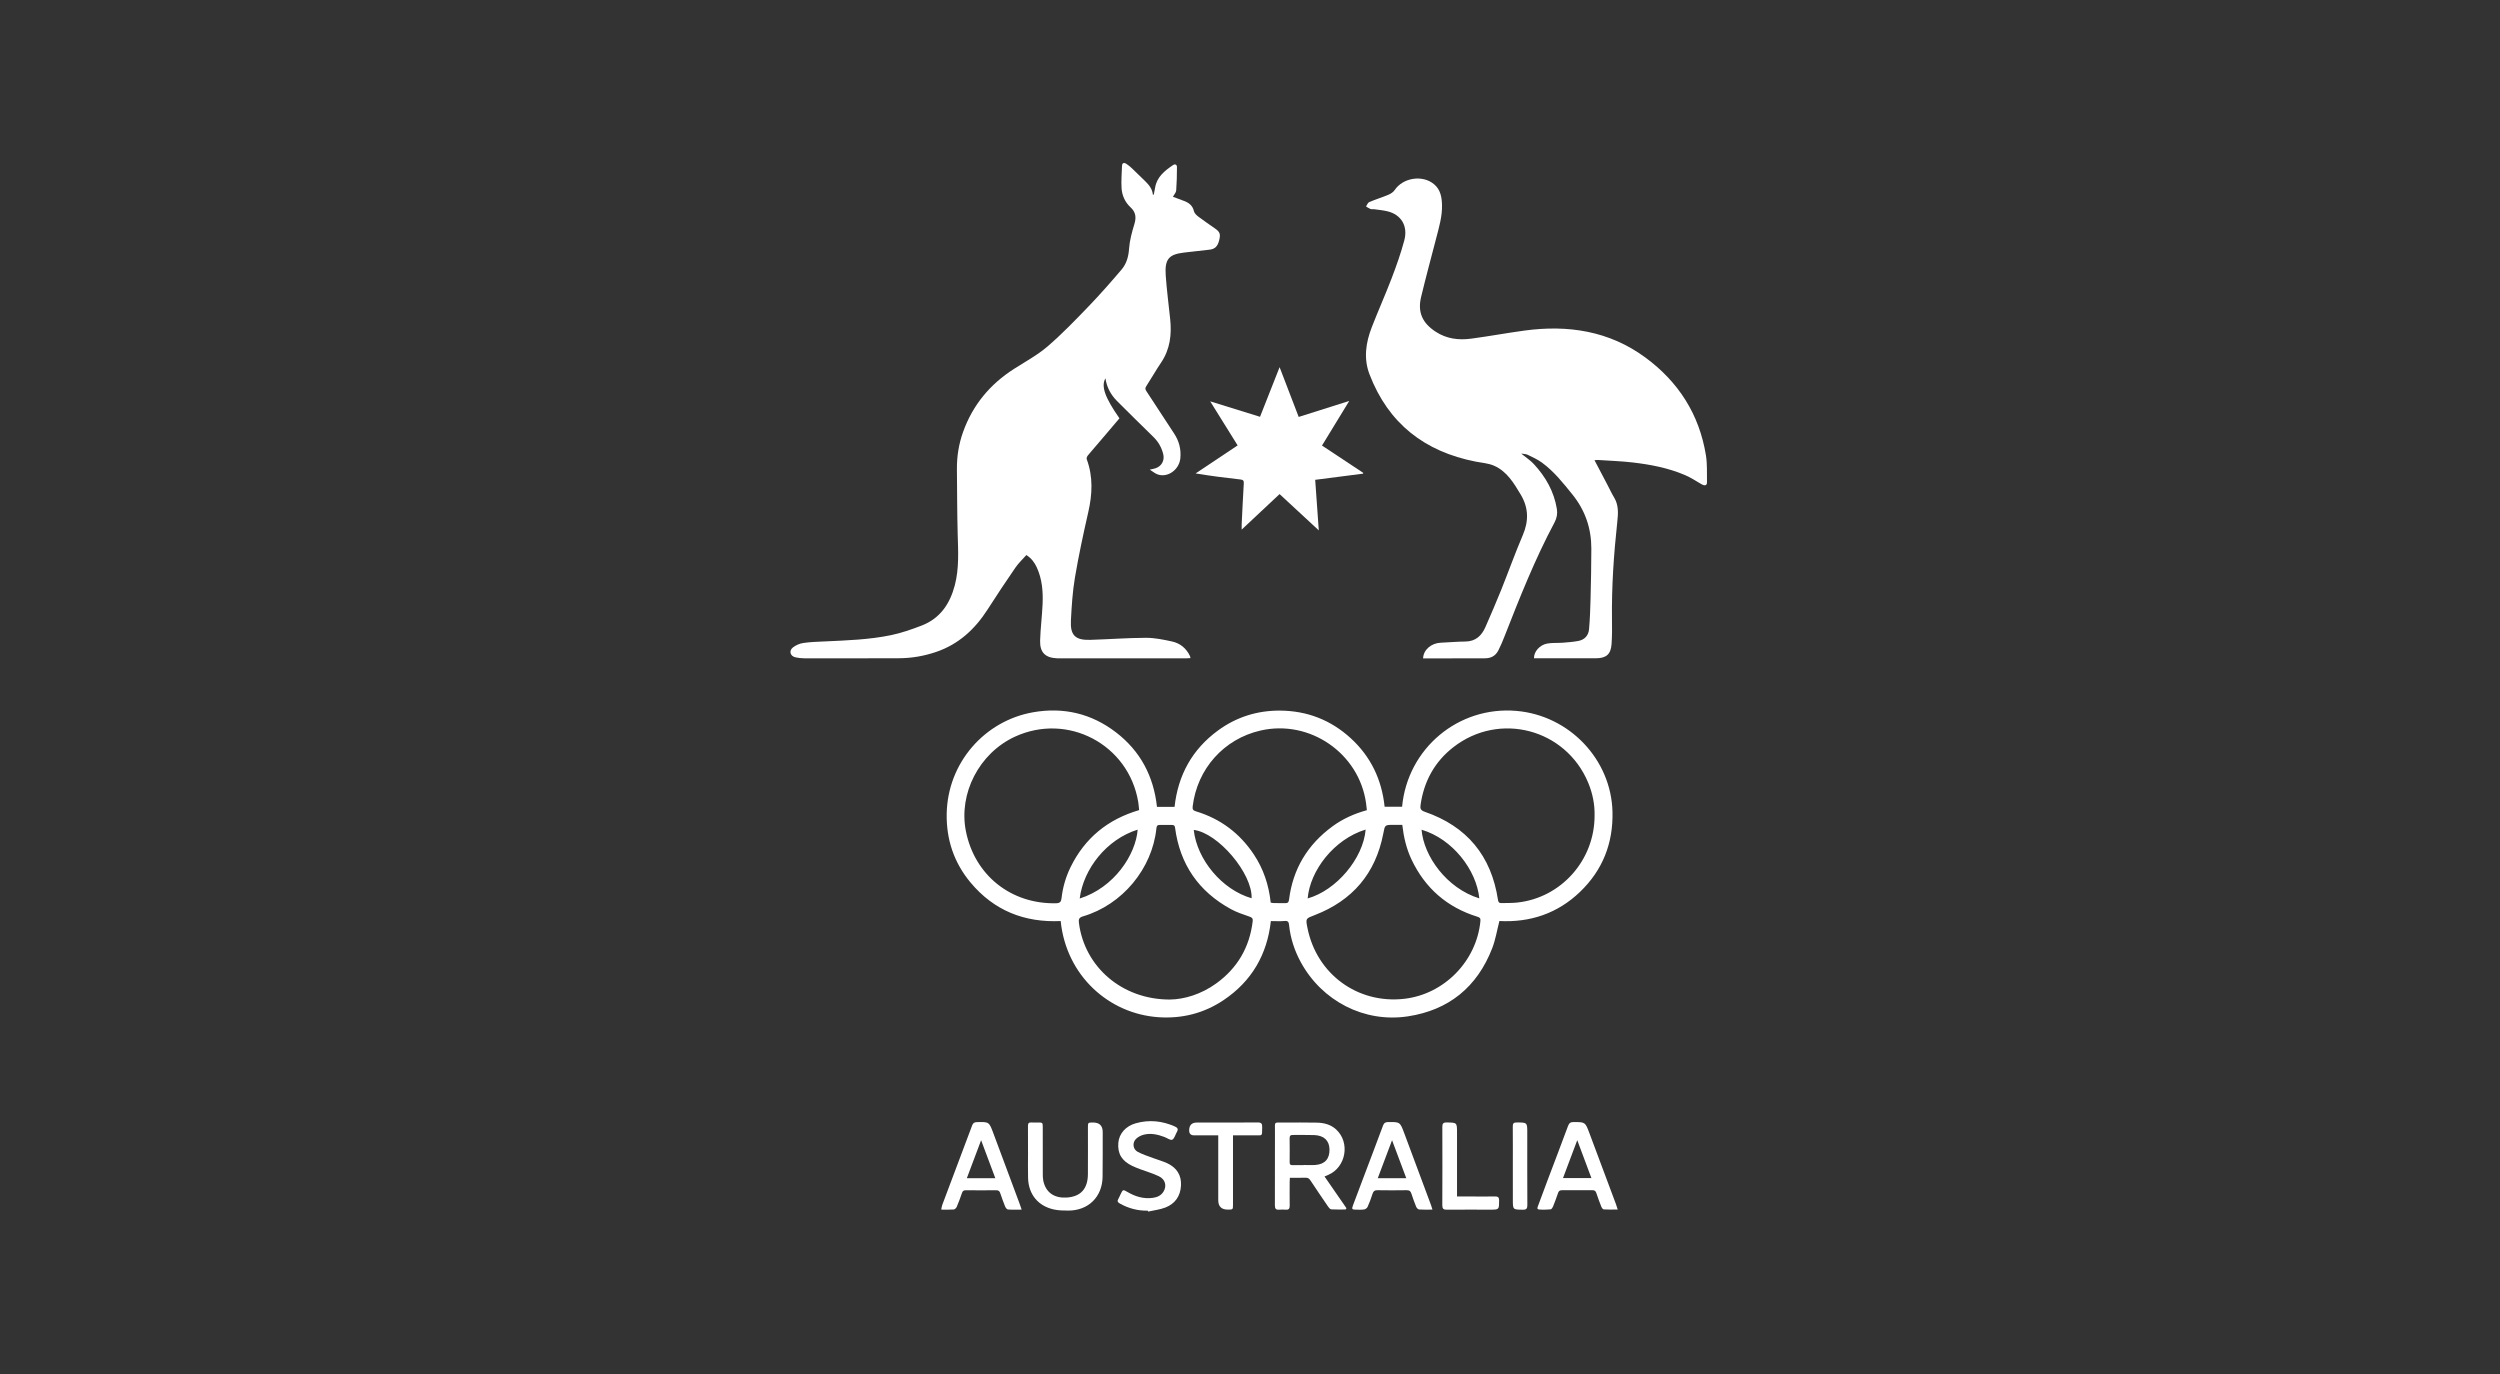 <svg width="231" height="127" viewBox="0 0 231 127" fill="none" xmlns="http://www.w3.org/2000/svg">
<rect x="0" y="0" width="231" height="127" fill="#333333" stroke="none"/>
<g clip-path="url(#clip0_580_251)">
<g clip-path="url(#clip1_580_251)">
<path d="M147.33 42.521C147.75 43.32 148.148 44.078 148.547 44.837C148.744 45.213 148.921 45.602 149.142 45.964C149.58 46.684 149.52 47.46 149.435 48.24C149.114 51.222 148.907 54.209 148.947 57.211C148.957 57.979 148.963 58.75 148.908 59.515C148.84 60.465 148.408 60.824 147.455 60.824C145.686 60.824 143.916 60.824 142.147 60.824C142.011 60.824 141.875 60.824 141.742 60.824C141.718 60.223 142.264 59.587 142.967 59.463C143.436 59.38 143.927 59.424 144.406 59.387C144.885 59.35 145.368 59.313 145.839 59.223C146.423 59.113 146.779 58.717 146.829 58.134C146.907 57.22 146.943 56.302 146.966 55.385C147.005 53.824 147.038 52.263 147.04 50.702C147.043 48.838 146.481 47.166 145.299 45.701C144.439 44.635 143.591 43.56 142.477 42.746C142.075 42.452 141.609 42.241 141.158 42.023C140.992 41.943 140.784 41.949 140.555 41.909C140.978 42.255 141.4 42.526 141.729 42.882C142.816 44.059 143.589 45.41 143.853 47.016C143.926 47.46 143.853 47.873 143.636 48.277C141.822 51.674 140.41 55.248 139.007 58.826C138.836 59.262 138.655 59.698 138.439 60.114C138.186 60.604 137.764 60.829 137.201 60.827C135.42 60.822 133.639 60.833 131.859 60.838C131.737 60.838 131.615 60.838 131.494 60.838C131.516 60.044 132.251 59.421 133.13 59.386C133.887 59.355 134.642 59.284 135.399 59.278C136.35 59.269 136.903 58.738 137.255 57.936C137.756 56.791 138.253 55.643 138.719 54.484C139.39 52.813 139.993 51.114 140.701 49.46C141.264 48.144 141.252 46.929 140.507 45.686C139.868 44.621 139.234 43.553 138.051 43.032C137.531 42.802 136.925 42.766 136.355 42.654C131.636 41.73 128.288 39.134 126.545 34.595C125.978 33.117 126.203 31.65 126.756 30.226C127.345 28.708 128.012 27.221 128.593 25.699C129.029 24.555 129.442 23.394 129.757 22.211C130.113 20.875 129.464 19.826 128.196 19.523C127.785 19.424 127.359 19.388 126.939 19.329C126.837 19.314 126.722 19.349 126.632 19.313C126.486 19.255 126.357 19.158 126.221 19.078C126.317 18.939 126.382 18.729 126.513 18.674C127.092 18.428 127.696 18.243 128.277 18C128.495 17.909 128.732 17.761 128.859 17.572C129.629 16.417 131.434 16.127 132.505 17.021C133.107 17.523 133.226 18.229 133.242 18.953C133.266 20.009 132.962 21.015 132.701 22.026C132.235 23.835 131.74 25.638 131.307 27.454C130.97 28.87 131.444 29.86 132.661 30.654C133.676 31.316 134.786 31.444 135.935 31.292C137.583 31.074 139.22 30.767 140.868 30.544C144.892 30 148.694 30.577 152.033 33.034C155.093 35.285 157.018 38.295 157.628 42.073C157.759 42.882 157.71 43.721 157.726 44.547C157.732 44.87 157.528 44.923 157.199 44.73C156.705 44.441 156.221 44.122 155.699 43.899C154.157 43.24 152.521 42.924 150.866 42.732C149.819 42.611 148.761 42.575 147.709 42.505C147.6 42.497 147.489 42.513 147.329 42.521H147.33Z" fill="white"/>
<path d="M106.612 17.973C106.653 17.759 106.697 17.547 106.733 17.332C106.9 16.342 107.612 15.784 108.372 15.264C108.586 15.118 108.752 15.211 108.751 15.448C108.749 16.168 108.734 16.89 108.68 17.607C108.666 17.793 108.494 17.967 108.376 18.18C108.695 18.301 109.019 18.43 109.347 18.545C109.826 18.714 110.192 18.965 110.319 19.512C110.365 19.708 110.566 19.896 110.741 20.028C111.244 20.41 111.771 20.76 112.286 21.125C112.729 21.438 112.792 21.633 112.647 22.221C112.515 22.754 112.257 23.011 111.78 23.067C110.983 23.162 110.183 23.242 109.386 23.34C108.035 23.508 107.606 23.909 107.712 25.438C107.806 26.788 107.983 28.133 108.124 29.48C108.275 30.909 108.119 32.27 107.286 33.502C106.804 34.214 106.381 34.966 105.913 35.688C105.795 35.868 105.817 35.978 105.926 36.142C106.787 37.445 107.633 38.757 108.491 40.061C108.951 40.76 109.145 41.518 109.063 42.352C108.955 43.429 107.844 44.196 106.914 43.815C106.7 43.727 106.514 43.57 106.239 43.395C106.488 43.336 106.64 43.313 106.783 43.264C107.35 43.066 107.627 42.531 107.48 41.948C107.327 41.343 107.03 40.822 106.586 40.385C105.458 39.273 104.32 38.17 103.204 37.046C102.634 36.471 102.262 35.778 102.143 34.956C101.725 35.684 102.089 36.724 103.437 38.652C103.053 39.106 102.664 39.569 102.27 40.029C101.689 40.711 101.1 41.386 100.525 42.072C100.45 42.162 100.377 42.331 100.411 42.423C101.014 44.047 100.934 45.674 100.554 47.335C100.097 49.336 99.666 51.345 99.324 53.367C99.103 54.675 99.021 56.012 98.952 57.34C98.881 58.699 99.361 59.163 100.723 59.123C102.444 59.073 104.164 58.94 105.885 58.934C106.688 58.931 107.502 59.101 108.294 59.272C109.045 59.434 109.609 59.903 109.95 60.61C109.974 60.659 109.978 60.717 110.001 60.81C109.857 60.817 109.736 60.829 109.615 60.829C105.697 60.83 101.78 60.83 97.862 60.83C97.804 60.83 97.746 60.832 97.689 60.829C96.587 60.785 96.075 60.295 96.107 59.188C96.14 58.065 96.285 56.946 96.335 55.823C96.386 54.659 96.296 53.504 95.796 52.422C95.592 51.98 95.313 51.594 94.837 51.285C94.495 51.673 94.113 52.027 93.824 52.447C92.945 53.724 92.088 55.014 91.252 56.319C90.082 58.145 88.571 59.536 86.484 60.244C85.375 60.619 84.237 60.817 83.072 60.821C80.153 60.834 77.235 60.831 74.317 60.827C74.044 60.827 73.765 60.797 73.499 60.737C73.01 60.626 72.871 60.131 73.269 59.821C73.537 59.613 73.893 59.46 74.229 59.411C74.885 59.314 75.554 59.298 76.218 59.267C78.26 59.172 80.308 59.106 82.313 58.692C83.283 58.492 84.234 58.158 85.162 57.801C86.872 57.143 87.778 55.785 88.226 54.071C88.632 52.514 88.534 50.932 88.49 49.348C88.436 47.363 88.442 45.377 88.419 43.391C88.406 42.198 88.585 41.038 88.989 39.911C89.879 37.428 91.465 35.515 93.677 34.096C94.73 33.422 95.851 32.82 96.793 32.011C98.139 30.855 99.375 29.565 100.608 28.285C101.658 27.194 102.659 26.054 103.639 24.899C104.088 24.369 104.274 23.721 104.324 22.995C104.378 22.228 104.585 21.46 104.813 20.72C105.003 20.101 104.957 19.615 104.468 19.162C103.96 18.691 103.675 18.073 103.633 17.393C103.591 16.709 103.648 16.019 103.673 15.332C103.684 15.051 103.853 14.997 104.07 15.136C104.252 15.254 104.423 15.393 104.581 15.542C104.999 15.937 105.407 16.341 105.818 16.742C106.173 17.089 106.478 17.466 106.529 17.999C106.557 17.99 106.585 17.98 106.613 17.971L106.612 17.973Z" fill="white"/>
<path d="M106.905 74.553H108.529C108.852 71.619 110.159 69.242 112.542 67.498C114.244 66.253 116.167 65.646 118.278 65.66C120.785 65.677 122.976 66.531 124.82 68.223C126.664 69.916 127.678 72.039 127.939 74.544H129.553C130.057 69.154 134.751 65.228 140.115 65.687C145.027 66.108 148.882 70.195 148.994 75.017C149.062 77.919 148.084 80.402 145.993 82.411C143.901 84.421 141.355 85.251 138.545 85.102C138.32 85.971 138.186 86.83 137.879 87.621C136.492 91.198 133.871 93.337 130.088 93.911C126.055 94.524 122.148 92.495 120.192 88.902C119.611 87.834 119.236 86.693 119.111 85.479C119.084 85.21 119.022 85.068 118.698 85.099C118.288 85.137 117.872 85.108 117.427 85.108C117.087 88.194 115.662 90.66 113.069 92.404C111.256 93.624 109.23 94.138 107.054 93.991C102.439 93.68 98.515 90.129 98.007 85.104C94.662 85.26 91.84 84.138 89.676 81.542C88.145 79.707 87.43 77.562 87.475 75.175C87.564 70.483 90.973 66.605 95.452 65.815C98.264 65.32 100.846 65.926 103.116 67.668C105.374 69.4 106.597 71.73 106.904 74.553H106.905ZM105.256 74.853C105.227 74.591 105.212 74.34 105.171 74.093C104.281 68.781 98.655 65.814 93.765 68.076C90.48 69.597 88.554 73.319 89.25 76.807C90.061 80.878 93.418 83.552 97.583 83.461C97.936 83.454 98.049 83.327 98.086 82.996C98.198 81.985 98.481 81.017 98.93 80.104C100.248 77.43 102.359 75.705 105.258 74.853L105.256 74.853ZM147.339 75.359C147.364 74.343 147.159 73.301 146.742 72.305C144.663 67.346 138.544 65.732 134.294 69.037C132.556 70.389 131.57 72.196 131.26 74.374C131.213 74.695 131.251 74.872 131.643 75.007C135.539 76.349 137.801 79.077 138.414 83.155C138.449 83.385 138.536 83.452 138.736 83.446C139.228 83.431 139.724 83.448 140.213 83.394C144.251 82.951 147.345 79.485 147.339 75.359V75.359ZM117.412 83.403C117.531 83.421 117.62 83.444 117.711 83.445C118.066 83.45 118.423 83.44 118.778 83.449C119.02 83.455 119.083 83.329 119.109 83.114C119.464 80.283 120.822 78.042 123.114 76.36C124.066 75.662 125.129 75.183 126.299 74.861C126.273 74.633 126.252 74.42 126.223 74.207C125.575 69.591 121.018 66.458 116.469 67.502C113.085 68.278 110.631 71.03 110.204 74.499C110.168 74.792 110.242 74.888 110.514 74.971C112.764 75.652 114.539 76.981 115.844 78.935C116.741 80.279 117.24 81.767 117.413 83.402L117.412 83.403ZM129.571 76.216C129.295 76.216 129.034 76.216 128.773 76.216C127.944 76.216 127.971 76.221 127.815 77.027C127.104 80.711 124.967 83.21 121.479 84.555C120.643 84.877 120.633 84.85 120.807 85.732C121.651 89.999 125.436 92.777 129.744 92.291C133.442 91.874 136.441 88.807 136.791 85.102C136.816 84.842 136.729 84.773 136.509 84.705C133.703 83.833 131.673 82.063 130.418 79.406C129.95 78.412 129.702 77.356 129.571 76.215V76.216ZM108.095 92.357C109.425 92.342 110.987 91.874 112.368 90.878C114.334 89.46 115.461 87.537 115.749 85.124C115.78 84.866 115.692 84.778 115.452 84.695C114.869 84.493 114.273 84.297 113.735 84.002C110.752 82.371 109.022 79.861 108.576 76.483C108.55 76.291 108.475 76.224 108.294 76.226C107.915 76.23 107.536 76.233 107.158 76.224C106.932 76.218 106.873 76.327 106.852 76.536C106.471 80.266 103.698 83.605 100.066 84.672C99.687 84.784 99.653 84.96 99.693 85.277C100.206 89.321 103.65 92.36 108.094 92.358L108.095 92.357ZM136.689 83.01C136.426 80.385 134.221 77.514 131.353 76.666C131.55 79.093 133.658 82.076 136.689 83.01ZM99.765 83.024C102.967 82.011 104.945 78.957 105.121 76.658C102.25 77.552 100.104 80.289 99.765 83.024ZM115.648 82.998C115.741 80.721 112.547 76.95 110.301 76.686C110.606 79.441 112.918 82.215 115.648 82.998ZM126.186 76.651C123.242 77.551 121.047 80.451 120.828 83.015C123.475 82.272 125.961 79.33 126.186 76.651Z" fill="white"/>
<path d="M118.234 45.653C117.638 46.211 117.07 46.743 116.501 47.276C115.933 47.808 115.365 48.341 114.73 48.937C114.73 48.721 114.724 48.581 114.731 48.443C114.793 47.182 114.85 45.922 114.926 44.661C114.942 44.403 114.854 44.33 114.61 44.303C113.243 44.149 111.877 43.979 110.474 43.744C111.761 42.886 113.047 42.028 114.357 41.154C113.524 39.816 112.702 38.496 111.823 37.085C113.414 37.578 114.906 38.042 116.426 38.512C117.019 37.007 117.607 35.518 118.235 33.926C118.843 35.511 119.416 37.006 119.999 38.525C121.541 38.037 123.055 37.558 124.67 37.047C123.805 38.465 122.99 39.8 122.153 41.169C123.425 42.011 124.691 42.849 125.957 43.688C125.955 43.714 125.953 43.739 125.951 43.766C124.495 43.953 123.039 44.14 121.524 44.335C121.633 45.867 121.74 47.389 121.856 49.007C120.614 47.857 119.44 46.77 118.235 45.655L118.234 45.653Z" fill="white"/>
<path d="M124.338 111.756C123.895 111.756 123.451 111.773 123.011 111.744C122.906 111.737 122.789 111.596 122.717 111.491C122.165 110.686 121.617 109.879 121.08 109.065C120.966 108.892 120.846 108.815 120.636 108.821C120.165 108.836 119.695 108.826 119.184 108.826C119.177 108.961 119.166 109.082 119.166 109.203C119.164 109.938 119.157 110.674 119.168 111.409C119.171 111.67 119.089 111.795 118.813 111.775C118.607 111.76 118.398 111.758 118.193 111.775C117.892 111.799 117.798 111.677 117.799 111.377C117.81 109.08 117.802 106.783 117.806 104.486C117.808 103.599 117.69 103.73 118.576 103.725C119.609 103.72 120.643 103.711 121.677 103.732C122.33 103.745 122.956 103.9 123.456 104.359C124.772 105.567 124.378 107.846 122.735 108.558C122.631 108.603 122.527 108.646 122.386 108.706C123.07 109.696 123.741 110.668 124.414 111.64C124.388 111.68 124.363 111.719 124.337 111.757L124.338 111.756ZM120.453 107.658C120.453 107.654 120.453 107.651 120.453 107.646C120.82 107.646 121.188 107.671 121.552 107.642C122.429 107.572 122.869 107.065 122.845 106.188C122.823 105.384 122.334 104.915 121.432 104.881C120.78 104.856 120.125 104.879 119.472 104.871C119.261 104.868 119.158 104.931 119.161 105.163C119.171 105.907 119.172 106.652 119.164 107.398C119.161 107.62 119.261 107.667 119.456 107.661C119.788 107.65 120.121 107.658 120.453 107.658Z" fill="white"/>
<path d="M94.988 106.485C94.988 105.669 94.994 104.854 94.984 104.039C94.981 103.804 95.053 103.698 95.298 103.717C95.493 103.731 95.688 103.719 95.883 103.719C96.343 103.719 96.35 103.723 96.351 104.173C96.353 105.609 96.351 107.045 96.354 108.48C96.354 108.686 96.358 108.896 96.399 109.096C96.644 110.267 97.505 110.734 98.609 110.65C99.882 110.552 100.511 109.824 100.522 108.501C100.533 107.066 100.524 105.63 100.524 104.195C100.524 103.72 100.526 103.72 100.995 103.72C101.591 103.72 101.89 104.014 101.89 104.601C101.888 105.98 101.897 107.358 101.879 108.736C101.855 110.593 100.561 111.864 98.703 111.858C98.258 111.857 97.802 111.849 97.371 111.754C95.915 111.434 95.039 110.357 94.994 108.861C94.971 108.07 94.99 107.276 94.99 106.484H94.986L94.988 106.485Z" fill="white"/>
<path d="M94.403 111.769C93.924 111.769 93.526 111.787 93.131 111.756C93.037 111.748 92.92 111.594 92.874 111.483C92.71 111.08 92.565 110.668 92.425 110.256C92.362 110.07 92.274 109.977 92.059 109.979C91.117 109.99 90.174 109.988 89.232 109.979C89.038 109.977 88.948 110.05 88.887 110.23C88.739 110.664 88.58 111.096 88.401 111.517C88.356 111.622 88.222 111.749 88.121 111.757C87.757 111.786 87.391 111.769 86.969 111.769C87.007 111.592 87.018 111.459 87.063 111.339C87.982 108.891 88.907 106.445 89.824 103.995C89.903 103.783 90.012 103.69 90.247 103.684C91.393 103.655 91.391 103.649 91.788 104.717C92.592 106.878 93.398 109.037 94.203 111.198C94.262 111.357 94.314 111.519 94.402 111.77L94.403 111.769ZM91.968 108.866C91.533 107.703 91.109 106.571 90.655 105.357C90.194 106.583 89.769 107.713 89.335 108.866H91.968Z" fill="white"/>
<path d="M132.361 111.768C131.9 111.768 131.512 111.785 131.127 111.756C131.028 111.749 130.898 111.612 130.854 111.505C130.688 111.103 130.546 110.691 130.408 110.278C130.337 110.066 130.231 109.971 129.987 109.975C129.081 109.991 128.173 109.99 127.267 109.975C127.016 109.971 126.903 110.059 126.828 110.294C126.697 110.708 126.542 111.117 126.366 111.515C126.319 111.622 126.169 111.733 126.051 111.752C125.804 111.791 125.548 111.776 125.296 111.773C124.917 111.769 124.885 111.724 125.015 111.374C125.294 110.623 125.579 109.873 125.862 109.123C126.506 107.418 127.157 105.717 127.789 104.009C127.882 103.758 128.013 103.679 128.267 103.677C129.356 103.67 129.361 103.662 129.747 104.693C130.577 106.914 131.403 109.137 132.23 111.36C132.269 111.464 132.299 111.573 132.36 111.768H132.361ZM129.94 108.866C129.5 107.693 129.078 106.567 128.626 105.355C128.165 106.579 127.741 107.707 127.305 108.866H129.94Z" fill="white"/>
<path d="M149.478 111.761C148.997 111.761 148.588 111.776 148.182 111.748C148.099 111.743 147.998 111.588 147.956 111.483C147.79 111.068 147.638 110.646 147.496 110.223C147.435 110.042 147.334 109.974 147.143 109.976C146.202 109.983 145.261 109.985 144.32 109.977C144.128 109.976 144.029 110.043 143.968 110.223C143.823 110.646 143.67 111.066 143.503 111.48C143.461 111.585 143.361 111.736 143.277 111.744C142.924 111.776 142.564 111.787 142.212 111.756C141.97 111.736 142.071 111.543 142.12 111.41C142.405 110.635 142.692 109.862 142.983 109.09C143.618 107.407 144.262 105.728 144.886 104.04C144.988 103.765 145.128 103.674 145.414 103.676C146.472 103.683 146.475 103.674 146.857 104.691C147.677 106.88 148.495 109.07 149.313 111.26C149.365 111.398 149.405 111.539 149.477 111.762L149.478 111.761ZM145.739 105.35C145.276 106.582 144.851 107.712 144.422 108.853H147.046C146.613 107.694 146.194 106.571 145.738 105.35H145.739Z" fill="white"/>
<path d="M106.063 111.865C105.135 111.885 104.272 111.656 103.464 111.201C103.274 111.094 103.215 110.987 103.328 110.792C103.408 110.653 103.468 110.503 103.537 110.358C103.758 109.899 103.761 109.894 104.189 110.145C104.912 110.57 105.679 110.796 106.524 110.682C106.927 110.628 107.28 110.47 107.502 110.114C107.832 109.585 107.681 108.976 107.087 108.69C106.533 108.423 105.933 108.252 105.355 108.034C105.109 107.941 104.862 107.847 104.624 107.733C103.652 107.267 103.253 106.602 103.333 105.602C103.401 104.76 103.999 104.058 104.942 103.791C106.182 103.441 107.392 103.567 108.568 104.091C108.83 104.208 108.886 104.35 108.744 104.593C108.6 104.839 108.524 105.201 108.314 105.307C108.155 105.388 107.834 105.147 107.583 105.053C106.972 104.823 106.343 104.684 105.697 104.841C105.443 104.903 105.177 105.038 104.986 105.215C104.61 105.561 104.664 106.18 105.115 106.425C105.583 106.679 106.105 106.834 106.607 107.025C107.024 107.183 107.459 107.298 107.861 107.488C108.722 107.894 109.177 108.58 109.124 109.549C109.071 110.526 108.576 111.23 107.672 111.579C107.17 111.773 106.614 111.831 106.083 111.95C106.076 111.921 106.069 111.893 106.062 111.864L106.063 111.865Z" fill="white"/>
<path d="M112.566 104.905C111.797 104.905 111.066 104.905 110.334 104.905C110.032 104.905 109.88 104.755 109.879 104.455C109.878 103.967 110.119 103.722 110.601 103.722C112.472 103.722 114.344 103.731 116.215 103.715C116.545 103.712 116.634 103.829 116.626 104.133C116.603 105.06 116.706 104.89 115.859 104.903C115.231 104.912 114.602 104.905 113.929 104.905V105.383C113.929 107.358 113.929 109.332 113.929 111.307C113.929 111.762 113.924 111.764 113.465 111.768C112.866 111.773 112.566 111.481 112.566 110.89C112.566 109.03 112.566 107.17 112.566 105.31C112.566 105.187 112.566 105.064 112.566 104.904V104.905Z" fill="white"/>
<path d="M134.629 110.556C135.155 110.556 135.634 110.556 136.113 110.556C136.79 110.556 137.468 110.566 138.145 110.552C138.43 110.546 138.521 110.651 138.519 110.935C138.513 111.772 138.524 111.772 137.68 111.772C136.349 111.772 135.017 111.764 133.685 111.776C133.377 111.779 133.268 111.687 133.269 111.365C133.281 108.955 133.279 106.544 133.272 104.134C133.271 103.836 133.338 103.709 133.674 103.715C134.629 103.733 134.629 103.717 134.629 104.679C134.629 106.493 134.629 108.306 134.629 110.12V110.557V110.556Z" fill="white"/>
<path d="M139.786 107.751C139.786 106.532 139.792 105.315 139.781 104.097C139.778 103.824 139.842 103.713 140.142 103.715C141.12 103.72 141.12 103.709 141.12 104.683C141.12 106.901 141.114 109.118 141.127 111.336C141.129 111.656 141.056 111.782 140.711 111.778C139.788 111.766 139.787 111.782 139.787 110.853C139.787 109.819 139.787 108.785 139.786 107.751H139.786Z" fill="white"/>
</g>
</g>
<defs>
<clipPath id="clip0_580_251">
<rect width="231" height="127" fill="white"/>
</clipPath>
<clipPath id="clip1_580_251">
<rect width="84.728" height="97" fill="white" transform="translate(73 15)"/>
</clipPath>
</defs>
</svg>
